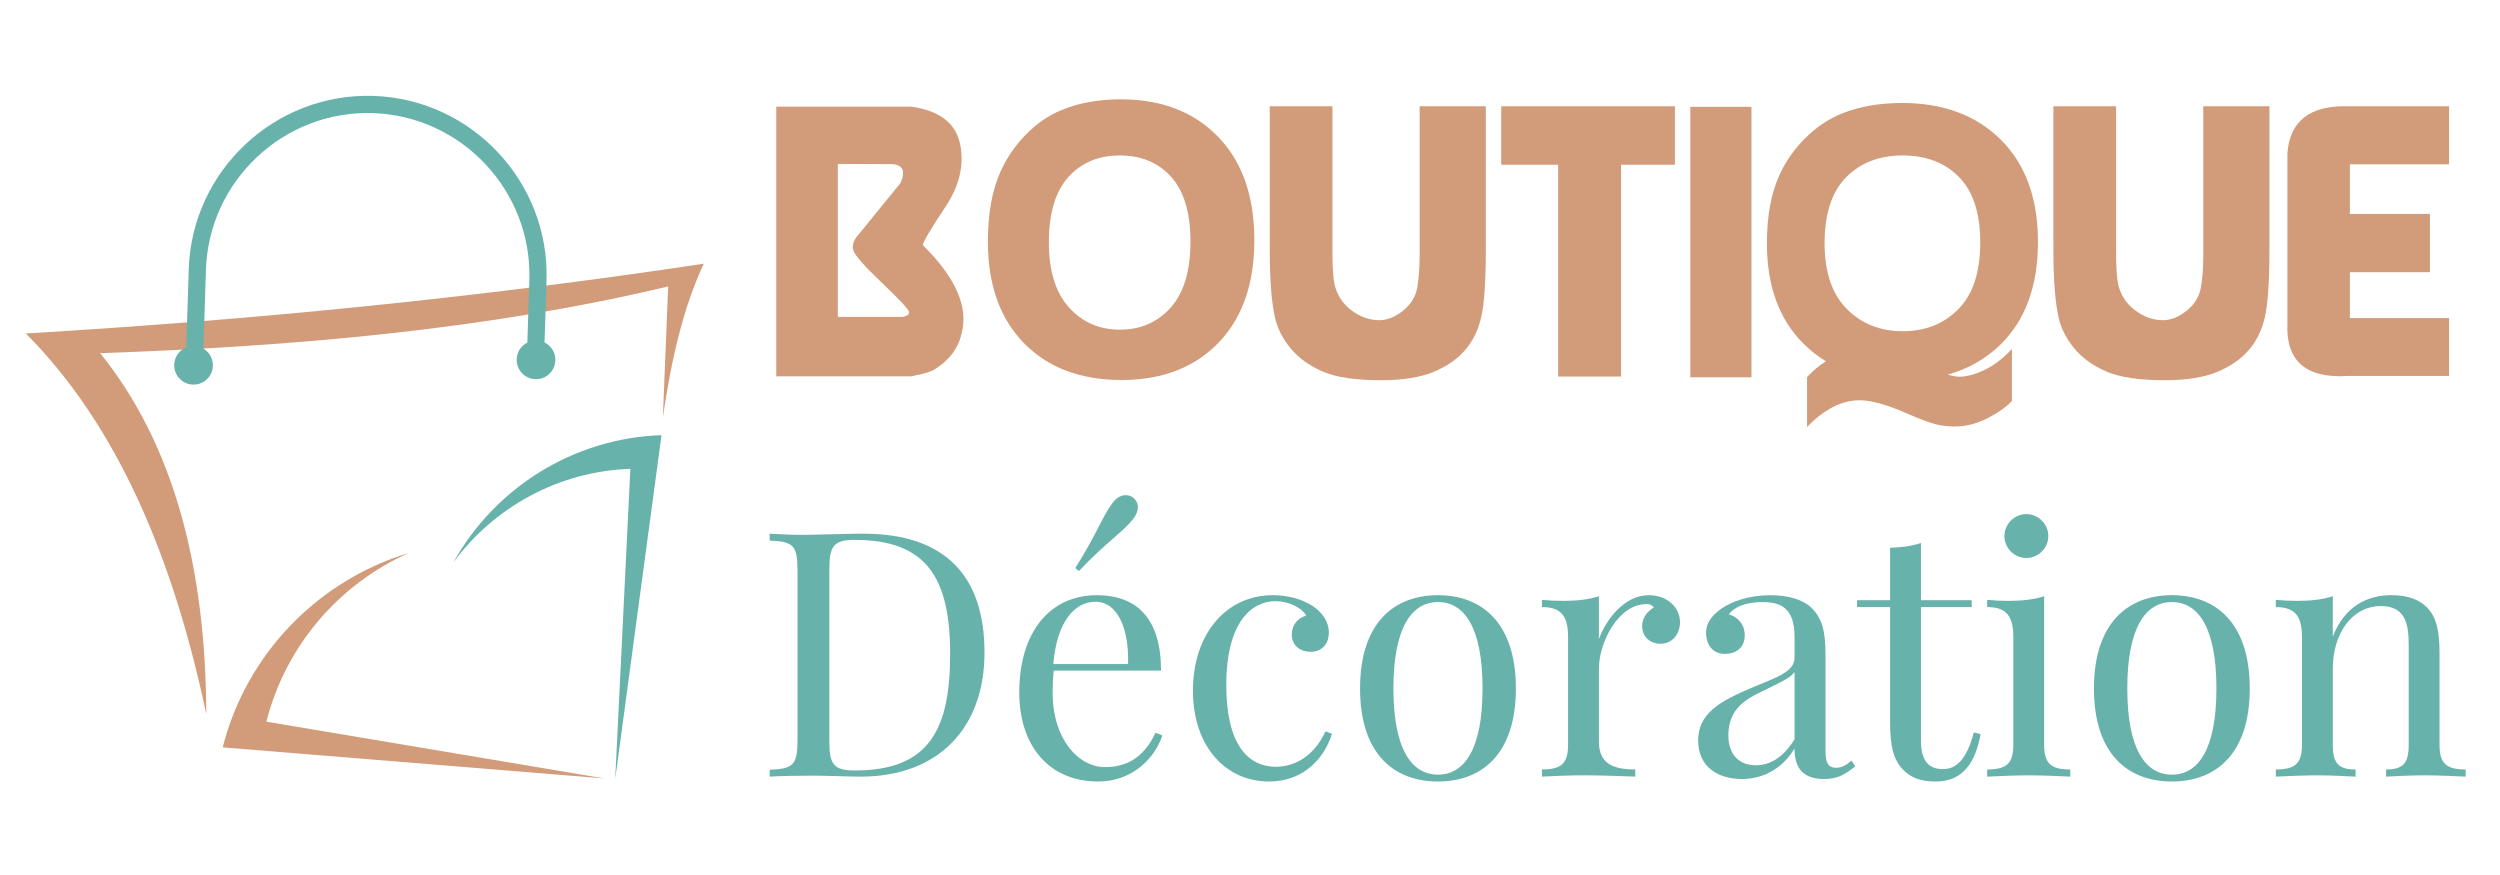 <?xml version="1.0" encoding="utf-8"?>
<!-- Generator: Adobe Illustrator 16.0.0, SVG Export Plug-In . SVG Version: 6.00 Build 0)  -->
<!DOCTYPE svg PUBLIC "-//W3C//DTD SVG 1.1 Tiny//EN" "http://www.w3.org/Graphics/SVG/1.1/DTD/svg11-tiny.dtd">
<svg version="1.1" baseProfile="tiny" id="Calque_1"
	 xmlns="http://www.w3.org/2000/svg" xmlns:xlink="http://www.w3.org/1999/xlink" x="0px" y="0px" width="200px" height="70px"
	 viewBox="0 0 200 70" xml:space="preserve">
<path fill-rule="evenodd" fill="#D29B79" d="M48.356,62.278l-30.539-2.489c1.915-7.545,7.679-13.368,14.887-15.555
	c-5.538,2.476-9.838,7.374-11.394,13.5L48.356,62.278z"/>
<path fill-rule="evenodd" fill="#67B2AB" d="M49.217,62.33l3.704-27.517c-7.048,0.237-13.319,4.213-16.647,10.17
	c3.261-4.424,8.431-7.284,14.155-7.475L49.217,62.33z"/>
<path fill-rule="evenodd" fill="#D29B79" d="M16.503,57.135C13.82,44.395,9.277,33.914,2.064,26.677
	c18.236-1.082,36.328-2.881,54.239-5.581c-1.633,3.473-2.613,7.709-3.275,12.315l0.425-10.497
	c-14.497,3.456-29.813,4.797-45.442,5.338C13.879,35.517,16.459,45.339,16.503,57.135z"/>
<path fill-rule="evenodd" fill="#67B2AB" d="M43.563,27.396l0.159-4.955c0.252-7.871-5.98-14.517-13.852-14.768l0-0.001
	c-7.871-0.252-14.517,5.981-14.769,13.852L14.9,27.789c-0.499,0.203-0.876,0.662-0.95,1.235c-0.109,0.847,0.488,1.623,1.336,1.732
	c0.847,0.109,1.623-0.488,1.732-1.336c0.082-0.632-0.23-1.223-0.745-1.529l0.203-6.322c0.228-7.115,6.235-12.749,13.35-12.521l0,0
	c7.115,0.228,12.749,6.235,12.521,13.349l-0.159,5.008c-0.444,0.223-0.77,0.655-0.839,1.184c-0.11,0.847,0.489,1.623,1.336,1.732
	c0.848,0.109,1.623-0.489,1.732-1.336C44.503,28.31,44.144,27.68,43.563,27.396z"/>
<g>
	<path fill="#D29B79" d="M62.102,8.532h10.803c2.243,0.319,3.542,1.309,3.897,2.971c0.354,1.662-0.036,3.347-1.173,5.055
		c-1.136,1.708-1.741,2.721-1.813,3.041c2.654,2.613,3.688,4.985,3.102,7.114c-0.278,1.205-1.029,2.171-2.253,2.902
		c-0.288,0.134-0.659,0.252-1.112,0.355L73.353,30l-0.278,0.077l-0.2,0.031H62.102V8.532z M71.068,13.131l-4.043-0.016v12.239h5.201
		c0.35-0.072,0.517-0.203,0.501-0.394c-0.015-0.19-0.725-0.954-2.13-2.292c-1.404-1.337-2.179-2.209-2.322-2.616
		c-0.145-0.406,0.005-0.852,0.447-1.335l3.318-4.075C72.503,13.584,72.179,13.08,71.068,13.131z"/>
	<path fill="#D29B79" d="M79.032,19.32c0-2.223,0.334-4.08,1.003-5.572c0.494-1.111,1.173-2.106,2.037-2.986
		c0.865-0.88,1.811-1.531,2.84-1.953c1.379-0.576,2.963-0.864,4.754-0.864c3.241,0,5.831,0.996,7.771,2.986
		c1.939,1.991,2.909,4.751,2.909,8.281c0,3.508-0.962,6.25-2.886,8.226c-1.924,1.976-4.502,2.963-7.732,2.963
		c-3.282,0-5.886-0.982-7.81-2.948S79.032,22.777,79.032,19.32z M83.909,19.397c0,2.274,0.535,4.005,1.605,5.193
		c1.07,1.188,2.428,1.783,4.075,1.783c1.656,0,3.012-0.589,4.066-1.767c1.054-1.178,1.582-2.935,1.582-5.271
		c0-2.315-0.515-4.043-1.543-5.186s-2.397-1.713-4.105-1.713c-1.708,0-3.082,0.577-4.121,1.729
		C84.428,15.318,83.909,17.062,83.909,19.397z"/>
	<path fill="#D29B79" d="M101.58,8.501h5.016v11.667c0,1.132,0.052,1.976,0.154,2.531c0.195,0.875,0.646,1.58,1.351,2.114
		c0.704,0.535,1.454,0.803,2.245,0.803c0.628,0,1.258-0.252,1.891-0.756c0.634-0.504,1.015-1.124,1.143-1.859
		c0.128-0.736,0.192-1.592,0.192-2.57V8.501h5.294V19.83c0,2.583-0.118,4.409-0.355,5.479c-0.236,1.07-0.671,1.97-1.304,2.7
		c-0.632,0.731-1.482,1.315-2.547,1.752c-1.063,0.437-2.456,0.656-4.175,0.656c-2.066,0-3.636-0.237-4.707-0.71
		c-1.07-0.473-1.916-1.09-2.538-1.852c-0.622-0.761-1.031-1.559-1.228-2.392c-0.288-1.235-0.432-3.056-0.432-5.464V8.501z"/>
	<path fill="#D29B79" d="M124.653,30.124V13.178H120.1V8.501h13.891v4.676h-4.306v16.946H124.653z"/>
	<path fill="#D29B79" d="M135.225,30.186V8.547h4.892v21.638H135.225z"/>
	<path fill="#D29B79" d="M146.075,28.904c-0.648-0.391-1.24-0.854-1.775-1.389c-1.966-1.945-2.947-4.625-2.947-8.041
		c0-2.191,0.34-4.028,1.018-5.51c0.505-1.091,1.197-2.07,2.077-2.94c0.879-0.869,1.844-1.515,2.894-1.937
		c1.398-0.566,3.01-0.849,4.83-0.849c3.293,0,5.927,0.983,7.902,2.948s2.963,4.691,2.963,8.18c0,3.467-0.978,6.178-2.932,8.133
		c-1.194,1.183-2.624,2.006-4.291,2.469c0.401,0.113,0.71,0.17,0.926,0.17c0.576,0,1.242-0.178,1.999-0.533
		c0.757-0.354,1.494-0.918,2.215-1.689v4.167c-0.475,0.494-1.135,0.958-1.983,1.389c-0.849,0.433-1.726,0.648-2.632,0.648
		c-0.515,0-1.016-0.061-1.505-0.186c-0.489-0.122-1.263-0.417-2.323-0.88c-1.584-0.688-2.829-1.033-3.734-1.033
		c-1.439,0-2.845,0.715-4.213,2.146V30.17C145.035,29.656,145.539,29.234,146.075,28.904z M145.967,19.459
		c0,2.305,0.589,4.054,1.767,5.248c1.179,1.194,2.673,1.79,4.484,1.79c1.811,0,3.297-0.591,4.46-1.775
		c1.162-1.183,1.743-2.958,1.743-5.324c0-2.335-0.564-4.08-1.697-5.232c-1.132-1.152-2.634-1.729-4.506-1.729
		c-1.873,0-3.383,0.582-4.53,1.744C146.54,15.344,145.967,17.103,145.967,19.459z"/>
	<path fill="#D29B79" d="M164.271,8.501h5.016v11.667c0,1.132,0.052,1.976,0.154,2.531c0.196,0.875,0.646,1.58,1.351,2.114
		c0.704,0.535,1.453,0.803,2.246,0.803c0.627,0,1.258-0.252,1.89-0.756c0.633-0.504,1.014-1.124,1.143-1.859
		c0.129-0.736,0.192-1.592,0.192-2.57V8.501h5.294V19.83c0,2.583-0.118,4.409-0.354,5.479c-0.237,1.07-0.672,1.97-1.305,2.7
		c-0.633,0.731-1.481,1.315-2.546,1.752c-1.065,0.437-2.457,0.656-4.176,0.656c-2.067,0-3.637-0.237-4.706-0.71
		c-1.07-0.473-1.917-1.09-2.54-1.852c-0.622-0.761-1.031-1.559-1.227-2.392c-0.287-1.235-0.432-3.056-0.432-5.464V8.501z"/>
	<path fill="#D29B79" d="M195.925,30.077h-8.072c-3.374,0.216-4.995-1.188-4.861-4.213V12.252c0.195-2.583,1.815-3.833,4.861-3.75
		h8.072v4.646h-7.934v3.966h6.405v4.661h-6.405v3.673h7.934V30.077z"/>
</g>
<g>
	<path fill="#67B2AB" d="M78.76,52.2c0,5.978-3.619,9.932-9.934,9.932c-0.831,0-2.667-0.08-3.847-0.08
		c-1.287,0-2.641,0.028-3.405,0.08v-0.549c1.864-0.08,2.226-0.361,2.226-2.359V45.605c0-1.999-0.362-2.279-2.226-2.359v-0.552
		c0.63,0.04,1.663,0.095,2.681,0.095c0.228,0,0.442-0.012,0.67-0.012c1.26-0.028,3.096-0.083,4.142-0.083
		C75.609,42.694,78.76,46.074,78.76,52.2z M66.347,45.551v13.727c0,1.917,0.362,2.359,2.064,2.359c5.979,0,7.6-3.352,7.6-9.33
		c0-6.152-1.943-9.115-7.627-9.115C66.708,43.191,66.347,43.661,66.347,45.551z"/>
	<path fill="#67B2AB" d="M92.99,58.835c-0.604,1.836-2.413,3.686-5.134,3.686c-3.981,0-6.314-2.908-6.314-7.117
		c0-4.825,2.44-7.788,6.207-7.788c3.217,0,5.134,1.891,5.134,6.032h-8.58c-0.067,0.522-0.093,1.152-0.093,1.756
		c0,3.767,2.091,5.965,4.195,5.965c1.649,0,3.083-0.697,4.035-2.748L92.99,58.835z M84.263,53.124h5.979
		c0.094-2.68-0.764-4.985-2.6-4.985C86.006,48.139,84.558,49.666,84.263,53.124z M86.314,45.686l-0.295-0.243
		c1.703-2.665,2.171-4.141,2.989-5.213c0.335-0.443,0.711-0.617,1.046-0.617c0.228,0,0.429,0.067,0.603,0.201
		c0.228,0.188,0.375,0.456,0.375,0.765c0,0.28-0.121,0.604-0.375,0.938C89.813,42.589,88.486,43.378,86.314,45.686z"/>
	<path fill="#67B2AB" d="M105.021,48.485c0.817,0.552,1.286,1.287,1.286,2.119c0,0.992-0.63,1.541-1.447,1.541
		c-0.831,0-1.515-0.495-1.515-1.381c0-0.817,0.522-1.339,1.152-1.514c-0.362-0.657-1.421-1.154-2.467-1.154
		c-1.81,0-3.927,1.544-3.927,6.731c0,4.864,1.837,6.515,3.955,6.515c1.421,0,3.017-0.752,3.98-2.829l0.523,0.187
		c-0.549,1.784-2.117,3.82-5.053,3.82c-3.406,0-6.073-2.748-6.073-7.277c0-4.505,2.641-7.628,6.394-7.628
		C102.982,47.615,104.135,47.91,105.021,48.485z"/>
	<path fill="#67B2AB" d="M121.271,55.082c0,5.269-2.747,7.438-6.233,7.438c-3.485,0-6.233-2.17-6.233-7.438
		c0-5.281,2.748-7.467,6.233-7.467C118.524,47.615,121.271,49.801,121.271,55.082z M111.473,55.082c0,4.905,1.488,6.89,3.565,6.89
		c2.091,0,3.566-1.984,3.566-6.89c0-4.921-1.476-6.917-3.566-6.917C112.961,48.165,111.473,50.161,111.473,55.082z"/>
	<path fill="#67B2AB" d="M134.4,49.772c0,0.94-0.604,1.729-1.568,1.729c-0.764,0-1.461-0.509-1.461-1.421
		c0-0.684,0.442-1.179,0.938-1.487c-0.134-0.188-0.335-0.269-0.577-0.269c-2.305,0-3.819,3.123-3.819,5.161v5.817
		c0,1.784,1.099,2.253,2.908,2.253v0.575c-0.845-0.025-2.521-0.106-4.222-0.106c-1.26,0-2.614,0.081-3.244,0.106v-0.575
		c1.514,0,2.091-0.442,2.091-1.971v-8.593c0-1.649-0.496-2.426-2.091-2.426V47.99c0.576,0.055,1.152,0.08,1.702,0.08
		c1.072,0,2.064-0.105,2.855-0.374v3.432c0.576-1.596,2.063-3.513,3.981-3.513C133.383,47.615,134.4,48.594,134.4,49.772z"/>
	<path fill="#67B2AB" d="M144.942,48.648c0.872,0.884,1.1,1.901,1.1,3.846v7.628c0,0.886,0.214,1.301,0.845,1.301
		c0.495,0,0.857-0.255,1.232-0.577l0.309,0.469c-0.765,0.577-1.341,1.006-2.506,1.006c-1.918,0-2.359-1.152-2.359-2.439
		c-1.18,1.942-2.91,2.439-4.223,2.439c-1.837,0-3.486-0.926-3.486-3.07c0-2.171,1.676-3.136,4.424-4.29
		c1.837-0.764,3.285-1.232,3.285-2.331v-1.702c0-2.307-1.127-2.762-2.548-2.762c-0.938,0-2.091,0.188-2.722,0.979
		c0.684,0.174,1.287,0.777,1.287,1.675c0,0.938-0.629,1.488-1.608,1.488c-0.938,0-1.487-0.71-1.487-1.702
		c0-0.804,0.522-1.436,1.287-1.956c0.776-0.51,2.091-1.033,3.847-1.033C143.159,47.615,144.313,48.017,144.942,48.648z
		 M143.563,53.756c-0.296,0.44-0.899,0.724-2.628,1.567c-1.207,0.577-2.667,1.367-2.667,3.485c0,1.647,0.938,2.413,2.197,2.413
		c1.1,0,2.172-0.577,3.098-2.078V53.756z"/>
	<path fill="#67B2AB" d="M157.736,48.017v0.551h-4.062v10.63c0,1.729,0.656,2.331,1.756,2.331s1.903-0.789,2.479-2.935l0.536,0.135
		c-0.375,2.145-1.34,3.792-3.564,3.792c-1.262,0-1.998-0.309-2.602-0.911c-0.805-0.816-1.072-1.889-1.072-3.847v-9.195h-2.641
		v-0.551h2.641v-4.195c0.898-0.026,1.783-0.135,2.467-0.389v4.584H157.736z"/>
	<path fill="#67B2AB" d="M163.531,59.586c0,1.528,0.577,1.971,2.091,1.971v0.575c-0.629-0.025-2.064-0.106-3.324-0.106
		s-2.694,0.081-3.324,0.106v-0.575c1.516,0,2.092-0.442,2.092-1.971v-8.593c0-1.649-0.496-2.426-2.092-2.426V47.99
		c0.576,0.055,1.152,0.08,1.703,0.08c1.072,0,2.063-0.105,2.854-0.374V59.586z M163.866,42.883c0,0.967-0.804,1.756-1.756,1.756
		c-0.965,0-1.756-0.789-1.756-1.756c0-0.952,0.791-1.756,1.756-1.756C163.063,41.127,163.866,41.931,163.866,42.883z"/>
	<path fill="#67B2AB" d="M179.982,55.082c0,5.269-2.748,7.438-6.234,7.438c-3.484,0-6.232-2.17-6.232-7.438
		c0-5.281,2.748-7.467,6.232-7.467C177.234,47.615,179.982,49.801,179.982,55.082z M170.184,55.082c0,4.905,1.487,6.89,3.564,6.89
		c2.092,0,3.566-1.984,3.566-6.89c0-4.921-1.475-6.917-3.566-6.917C171.671,48.165,170.184,50.161,170.184,55.082z"/>
	<path fill="#67B2AB" d="M194.211,48.648c0.684,0.749,0.951,1.728,0.951,3.605v7.332c0,1.528,0.577,1.971,2.092,1.971v0.575
		c-0.631-0.025-2.092-0.106-3.297-0.106c-1.207,0-2.494,0.081-3.07,0.106v-0.575c1.313,0,1.81-0.442,1.81-1.971V51.65
		c0-1.703-0.241-3.165-2.226-3.165c-2.305,0-3.847,2.199-3.847,5.001v6.1c0,1.528,0.496,1.971,1.823,1.971v0.575
		c-0.577-0.025-1.877-0.106-3.084-0.106c-1.206,0-2.667,0.081-3.297,0.106v-0.575c1.514,0,2.091-0.442,2.091-1.971v-8.593
		c0-1.649-0.496-2.426-2.091-2.426V47.99c0.576,0.055,1.152,0.08,1.702,0.08c1.072,0,2.064-0.105,2.855-0.374v3.23
		c0.965-2.467,2.802-3.312,4.678-3.312C192.696,47.615,193.581,47.99,194.211,48.648z"/>
</g>
</svg>

